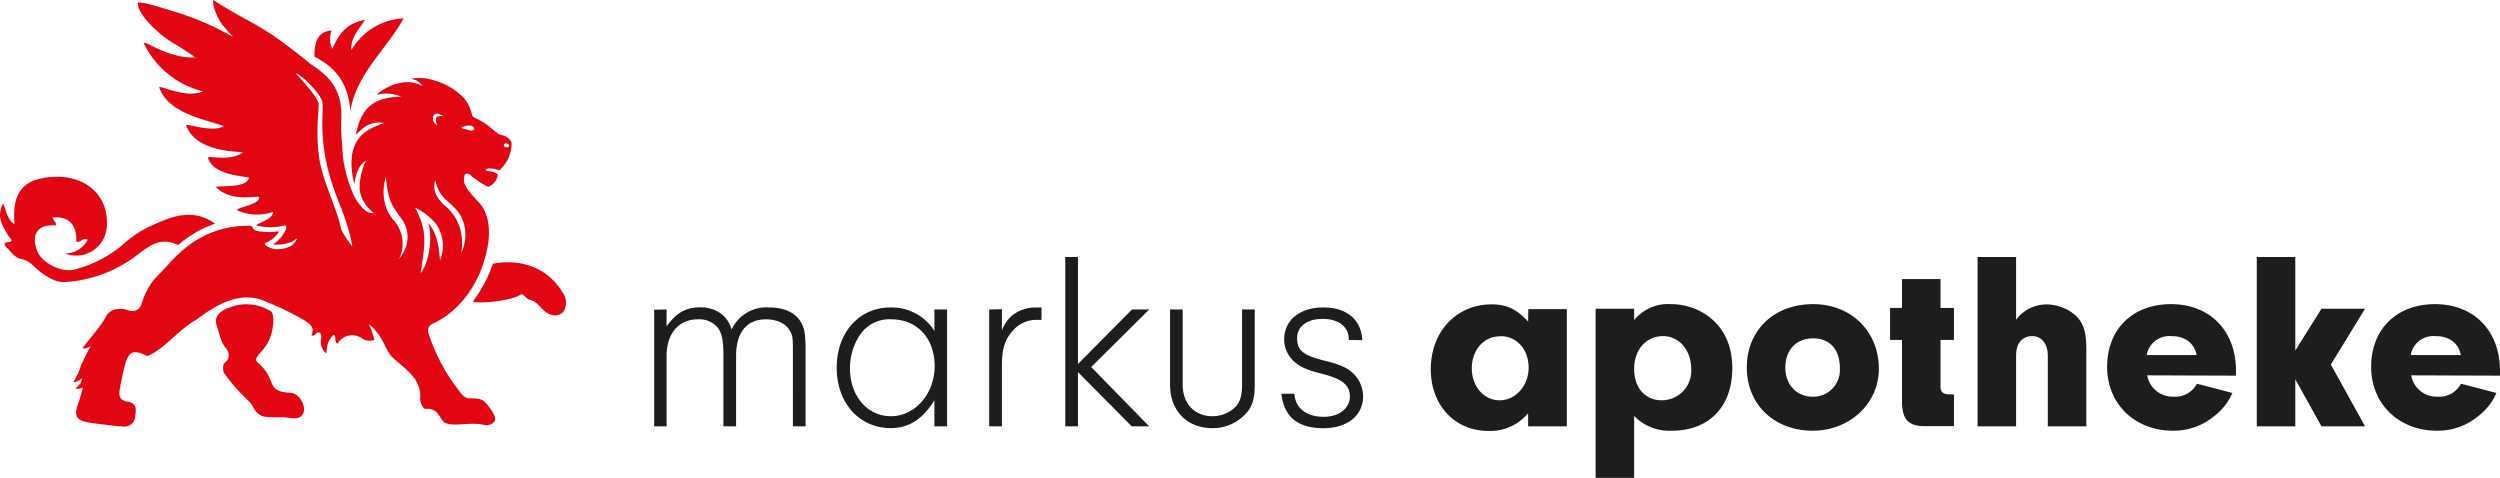<svg xmlns="http://www.w3.org/2000/svg" xmlns:xlink="http://www.w3.org/1999/xlink" viewBox="0 0 469.1 89.67"><defs><style>.cls-1{fill:none;}.cls-2{clip-path:url(#clip-path);}.cls-3{fill:#e20613;}.cls-4{fill:#1d1d1b;}</style><clipPath id="clip-path"><rect class="cls-1" width="469.1" height="89.67"/></clipPath></defs><g id="Ebene_2" data-name="Ebene 2"><g id="Ebene_1-2" data-name="Ebene 1"><g class="cls-2"><path class="cls-3" d="M91.14,52.7a27.14,27.14,0,0,1-2.38,3.84c.47.5,6.85.05,8.84-1.21.67-.44.93.7,1.8.91,1.85.44,2.3,2.43,4.12,2.84a2.21,2.21,0,0,0,2.16-.53,3.24,3.24,0,0,0,.28-3c-2.8-5.24-8-7.08-13.48-6.07a30.54,30.54,0,0,1-1.34,3.27"/><path class="cls-3" d="M75.74,3.43c-3.15,5.81-8.91,10.38-10,17.47-.38-5.36-2.84-8.29-6.73-10.27-.11-3.69,1.38-4.8,3.25-4.91a3.88,3.88,0,0,0,.12,3.45c1.25-3,2.9-4.9,6.11-5.44C67.24,5.66,65.81,7,65.91,9.44a12.05,12.05,0,0,1,9.83-6"/><path class="cls-3" d="M42.79,57.82a8.58,8.58,0,0,1,8,.58c.75.46.6,3.06-.09,4.92-1,2.85-3.57,3.66-2.29,4.76,3.7,3.16,1.27,5.36,6,5.62,2,.11,2.92,2.65,2.57,3.65-.59,1.68-2.21,1-3.94.94-1.13,0-3.37.06-3.94-.25-1.73-.94-1.27-1.76-2.49-2.83A35.9,35.9,0,0,1,42,69.94a3,3,0,0,1-.14-1c0-1,.79-.93,1-1.88.29-1.48-.71-1.53-1.28-3.08-.38-1-.65-2.12-.88-2.79-.4-1.15-.29-2.39,2.1-3.41"/><path class="cls-3" d="M1.22,45.46c1.76-.05.56-.8.32-1.25-1-1.81-2.27-3.33-1-6,.44.39.71,3.07,2.19,3.86C2.13,35.45,5,33.47,10,33.19c5.95-.33,10.42,3.37,10.05,9.27a5.78,5.78,0,0,1-7.85,5.11A4.81,4.81,0,0,0,16.45,45c-.81-.64-1.48.76-2.13.3.11-3.17-1.5-4.8-4.44-4.48,0,.54.79.83.58,1.48C7.1,42,5.74,44,7,47.12c.88,2.23,4.52,4.1,7,3.45a23,23,0,0,0,8.79-4.44,22.81,22.81,0,0,1,4.67-3.34c4.08-1.87,8.36-4.08,12.9-.81a18.22,18.22,0,0,0-4.22,2,23.57,23.57,0,0,0-2.74,2c-3.09-1.5-5.08-.16-7.83,2A24.58,24.58,0,0,1,12,52.93c-2.1,0-4.15-1.61-5.54-2.87A4.69,4.69,0,0,0,4,48.6c-1.35-.29-2-1.48-2.9-2.3-.29-.25-.35-.83.14-.84"/><path class="cls-3" d="M95.51,27.4c-.05.19-.3.29-.57.22s-.45-.27-.4-.46.3-.29.57-.23.45.28.4.47m-7.28-2.91c-.58-.15-1.19-.31-1.39-.38s-.38-.18-.24-.23,1.45-.58,2.08-.17.13.92-.45.78m-1,18.32a8,8,0,0,1-.67,4.64,11.3,11.3,0,0,0,0-3.54,8.63,8.63,0,0,0-3.06-5.29c-2.38-2.18-2.11-3.76-1.83-4.82a6.9,6.9,0,0,0,1.87,3.58c2.16,1.84,3.27,3,3.68,5.43m-4.67,6c-.18-3-.77-5.4-2.18-6.91.78,2.43.25,7.27-1.44,9.36.63-4.37,1.14-6.7.07-9.81h0l0,0a17.39,17.39,0,0,0-1.12-2.5,11.7,11.7,0,0,1,4,3.14,7.31,7.31,0,0,1,.7,6.75M81.24,21.93c.43-1.26,2-.1,2-.1s-1.21-.23-1.42.33a2.05,2.05,0,0,0,.25,1.4s-1.11-.67-.78-1.63m-6.4,26.68a6.65,6.65,0,0,0-1.1-7.38c-3-3.58-1.38-8.08-1.38-8.08.4,4.48,1.07,5.35,2.86,7.79,2.93,4-.38,7.67-.38,7.67M64.07,43.25c-.75-4-3.54-9.17-4.18-13.66-.72-5,0-8.88-.11-10.16s-4.25-5.61-4.29-5.66c.88,0,4.85,4,5,5.39s-.07,3.16,0,4.93A35.2,35.2,0,0,0,61,29.25c1.35,7.41,3.92,10.31,5.12,17a17.09,17.09,0,0,1-2-3M95.84,26.47c-.6-1.07-2-1.13-2.39-1.39s-1.3-1.09-2.27-1.8S89,22.14,88.73,21.83s-.38-1.82-1.52-3.25a12,12,0,0,0-5.47-3.4,9,9,0,0,0-4.51-.44c-.28.08,1.35.15,2,1.39-3.66-2-7.65.78-8.46,1.56-.35.33,1.73-.76,4.51.45-4.54.12-7.42,1.5-8.49,7.05-.09.24.91-.81,1.45-1.23,1.69-1.28,3.81-1,3.74-.81-4.15,1.29-5.38,3.2-5.92,5.87a13.56,13.56,0,0,0,.47,5.52c.34-3.66,2.11-4.35,2.11-4.35a11.78,11.78,0,0,0-1.15,5.45A6.63,6.63,0,0,0,70.23,40a2.32,2.32,0,0,1-1.73-.54,8.75,8.75,0,0,1-2.3-3.2,27.73,27.73,0,0,1-1.34-4.09,20.07,20.07,0,0,1-.63-4.8A36.27,36.27,0,0,1,64,23c.46-5.71-1.86-8.5-5.56-10.87,0,0-3.47-2.83-6.34-4.88C48.27,4.5,44.77,3.09,40,0c-.15,1.48,1.07,3.68,1.48,4.3.53.79,1.32,1.54,2.25,2.63A53.4,53.4,0,0,0,31.58,1.84C27.92.7,27.37.58,25.89.45c-.32,2.07,4,6.12,6.66,7.66,1.37.8,2.42,1.48,4.12,2.68C30.81,11,26.26,6.67,27.16,8.5A16.9,16.9,0,0,0,38.1,17.15c-3.41,1.47-8.56-1.49-8.19-.67C31.64,21.22,38,22.27,42,23.66,40,25,34.66,23,34.91,23.55c1.62,4.11,6.87,4.85,10.68,5-2.28,1.88-6.67.5-6.55,1.07.85,3,5.7,3.34,7.67,3.69-.35,2.29-6.7,1.31-6.11,1.88,2.85,2.68,6.86,1.58,8,1.76.25,1.44-3.74,1.8-4.16,2.47a9,9,0,0,0,6.8.33c.1,1.54-3.79,2.33-3,2.59a10.83,10.83,0,0,0,5,0c1.24-.39-.08,2.29-1.87,3.4-.56.34,2.83.24,4-.77.79-.68-.12,1-1.07,1.34-2.45,1-4,.11-4.5-.33,0,0-.26-.28.06-.4,1.48-.57,2.93-2.31,2.22-2.16a11.82,11.82,0,0,1-3.69-.05c-1.35-.26-.67-1-1.57-1a18.24,18.24,0,0,0-12.3,4.39,27.55,27.55,0,0,0-3,2.93c-.86.92-1.11,1.19-2.62,2.77a13.44,13.44,0,0,0-2.28,4.39c-.47,1.55-1.54,1.73-2.77,1.31A3.28,3.28,0,0,0,22.15,58a2.63,2.63,0,0,0-2.36,1.58c-1.15,2-2.88,3.81-4.26,5.7-.17.2.76.15,1.45-.33-.36.77-1.09,2.12-1.44,2.9a3.94,3.94,0,0,0-.34.72,12.82,12.82,0,0,1-1.37,3c-.12.28.73.16,1.51-.61a1.49,1.49,0,0,1-.27,1c-.33.41-1,1-.84,1a2.55,2.55,0,0,0,1.33-.27s-.53,2.05-.85,2.93c-.89,2.41-.46,3.25,2,3.66,1.88.31,3.76.5,5.66.71l.5,0a2,2,0,0,0,2.49-1.83c.21-1.36.33-2.55-1.44-2.79-1.37-.19-1.67-1.07-1.46-2.21.28-1.58.58-3.17,1-4.72.67-2.44,1.51-2.88,3.87-1.78.34.23.63,0,.86-.07,3.25-1.77,5.06-4.39,8.19-6.32.86-.54,2-1.42,3-2.07l.08,0,.36-.24c3-1.85,6.39-2.83,9.47-1.6a51.36,51.36,0,0,1,7.91,3.81c1.17.72,1.85,1.35,1.22,2.77.78.26.92-.88,1.53-.51s.25.92.28,1.39a2.81,2.81,0,0,0,1,2.51c.24-2.13.24-2.13,1.33-3.52.71.34,0,1.26.76,1.69a3.2,3.2,0,0,1,4.74-.91,2.52,2.52,0,0,0,1.83.28,1.11,1.11,0,0,1,.36-.09,16,16,0,0,0-1.06-3,11.17,11.17,0,0,1,2.91,3.8,10.39,10.39,0,0,0,1.26,2.17c1.54,1.63,4.06,3.08,5,5.29a5.32,5.32,0,0,1,.49,2.7c-.07.87.56,2,1,2,1.93-.24,2.4,1.08,3.25,2.26.39.55,1.4.65,2.25.66,2.05,0,3.37-.35,5.46.06a2,2,0,0,0,1.83-.46c.66-.65-.13-1.81-.45-2.29-1.19-1.77-1.6-2.28-4-2.22-1,0-1.48-.68-1.94-1.28a35.19,35.19,0,0,1-5.73-10.56c-.29-.93-.4-1.44.56-2.13,2.48-1,8.54-4.95,10.38-14.29.63-3.17.26-6.44-1.46-8.35S87,35,87.05,33.59s.87-1.11,1.36-.63,2.84,2.13,3.3,2.08a3,3,0,0,0,1.72-2.27s-.43-.63-2.08-.68a.21.21,0,0,1-.18-.22c0-.2.22-.16.22-.16s-.08-.19,1-.06,1.28.36,1.28.36a9.67,9.67,0,0,0,1.48-1.83c.57-1,1.09-3,.71-3.71"/><path class="cls-4" d="M452.35,66.63A4.3,4.3,0,0,1,457,63.07c2.57,0,4.29,1.28,4.76,3.56Zm16.75,3.86v-.9c0-7.52-4.9-12.52-12.18-12.52s-12,4.76-12,11.75,5.19,12,12.38,12a11.79,11.79,0,0,0,7.56-2.62,11,11,0,0,0,3.57-4.47L461.77,72a4.57,4.57,0,0,1-4.33,2.43,4.83,4.83,0,0,1-5-4Zm-38.41.67L435.6,80h8.18L437.36,68.4l6.42-10.47H435.6l-4.91,7.85V48.22h-7.23V80h7.23Zm-27.88-4.53a4.3,4.3,0,0,1,4.61-3.56c2.57,0,4.29,1.28,4.76,3.56Zm16.75,3.86v-.9c0-7.52-4.9-12.52-12.18-12.52s-12,4.76-12,11.75,5.19,12,12.38,12a11.79,11.79,0,0,0,7.56-2.62,11,11,0,0,0,3.57-4.47L412.23,72a4.57,4.57,0,0,1-4.33,2.43,4.84,4.84,0,0,1-5-4ZM378.3,48.22h-7.23V80h7.23V66.73c0-2.33,1.14-3.66,3.05-3.66,1.76,0,2.9,1.47,2.9,3.66V80h7.23V65.54c0-3.33-.57-5-2.09-6.42a8.47,8.47,0,0,0-5.38-2A7.12,7.12,0,0,0,378.3,60ZM364.12,63.78h2.52v-6h-2.52V52.36h-7.23v5.42h-2.24v6h2.24V75.34c0,3.29,1.18,4.62,4.18,4.62h5.57V74h-.76c-1.24,0-1.76-.42-1.76-1.42Zm-23.89-.29c3.14,0,5,2.1,5,5.62a5,5,0,0,1-5.09,5.33c-3,0-5.14-2.24-5.14-5.47s2-5.48,5.19-5.48m0-6.42c-7.33,0-12.42,4.9-12.42,11.9S333,80.82,340.13,80.82c6.95,0,12.42-5.1,12.42-11.62,0-7-5.18-12.13-12.32-12.13m-28.17,6c3,0,5.28,2.61,5.28,6.18a5.52,5.52,0,0,1-5.52,5.86c-3.14,0-5.19-2.34-5.19-5.91s2.24-6.13,5.43-6.13M299.4,57.93V89.67h7.23V78.06a9.27,9.27,0,0,0,7.09,2.76c6.95,0,11.33-4.52,11.33-11.71,0-4.76-1.95-8.38-5.66-10.52a12,12,0,0,0-5.91-1.52,8.14,8.14,0,0,0-6.85,3V57.93Zm-17.94,5.14c3.14,0,5.37,2.42,5.37,5.94,0,3.34-2.42,6.1-5.42,6.1s-5.24-2.62-5.24-6,2.19-6,5.29-6m5.28-2.76c-2.14-2.34-4.05-3.24-6.85-3.24-6.62,0-11.42,5.14-11.42,12.18,0,6.76,4.52,11.57,10.8,11.57a9.23,9.23,0,0,0,7.47-3.33V80H294v-22h-7.23Z"/><path class="cls-4" d="M255.62,63.83c-.19-3.86-2.91-6.14-7.33-6.14s-7.33,2.42-7.33,6a5.59,5.59,0,0,0,1.86,4.14c1.09,1,2.47,1.62,5,2.24,4,1,5.47,2.14,5.47,4.33s-2,3.81-4.9,3.81c-3.28,0-5.33-1.62-5.52-4.33h-2.43c.48,4.33,3.1,6.47,7.86,6.47,4.52,0,7.47-2.38,7.47-6a6,6,0,0,0-1.72-4.14c-1.09-1.14-2.52-1.81-5.47-2.52-4-1-5.19-1.9-5.19-4.19s1.86-3.66,4.81-3.66,4.9,1.42,4.9,3.95Zm-22.56-5.76V72.2c0,2-.33,3.14-1.19,4.1a6.15,6.15,0,0,1-4.38,1.8c-3.33,0-5.57-2.38-5.57-5.9V58.07h-2.37V72.2c0,4.9,3.18,8.14,8,8.14A8.4,8.4,0,0,0,233.39,78c1.53-1.43,2.05-3,2.05-5.81V58.07ZM202.27,69.82,212.36,80h3.28L204.75,68.87l10.89-10.8h-3.23L202.27,68.3V48.22h-2.38V80h2.38ZM185.61,58.07V80H188V68.54c0-3.14.57-4.9,2.15-6.62a5.9,5.9,0,0,1,4.47-1.9h.81V57.69h-.95A7.31,7.31,0,0,0,190,59.12a6.88,6.88,0,0,0-2,2.9v-4Zm-18.32,1.85c4.81,0,8.09,3.57,8.09,8.76s-3.66,9.42-8.23,9.42c-4.38,0-7.66-3.8-7.66-8.94a11.17,11.17,0,0,1,1.95-6.43,6.61,6.61,0,0,1,5.85-2.81m8.05,2.19a9.48,9.48,0,0,0-8.24-4.42C161.2,57.69,157,62.4,157,69s4.24,11.33,10.14,11.33c3.38,0,6-1.67,8.19-5.23V80h2.38V58.07h-2.38Zm-52.59-4V80h2.33V66.82c0-4.23,2.24-6.9,5.86-6.9a4.51,4.51,0,0,1,3.66,1.48c.86,1.05,1.14,2.43,1.14,5.42V80h2.38V66.82c0-4.47,2-6.9,5.62-6.9,2,0,3.66.77,4.38,2,.66,1.1.66,1.24.66,4.85V80h2.38V66.11c0-3.57-.19-4.62-1.09-6-1.1-1.57-3.1-2.42-5.71-2.42a7.22,7.22,0,0,0-7.09,4.14A5.74,5.74,0,0,0,135.5,59a6.5,6.5,0,0,0-4.14-1.33c-2.61,0-4.47,1-6.28,3.57V58.07Z"/></g></g></g></svg>